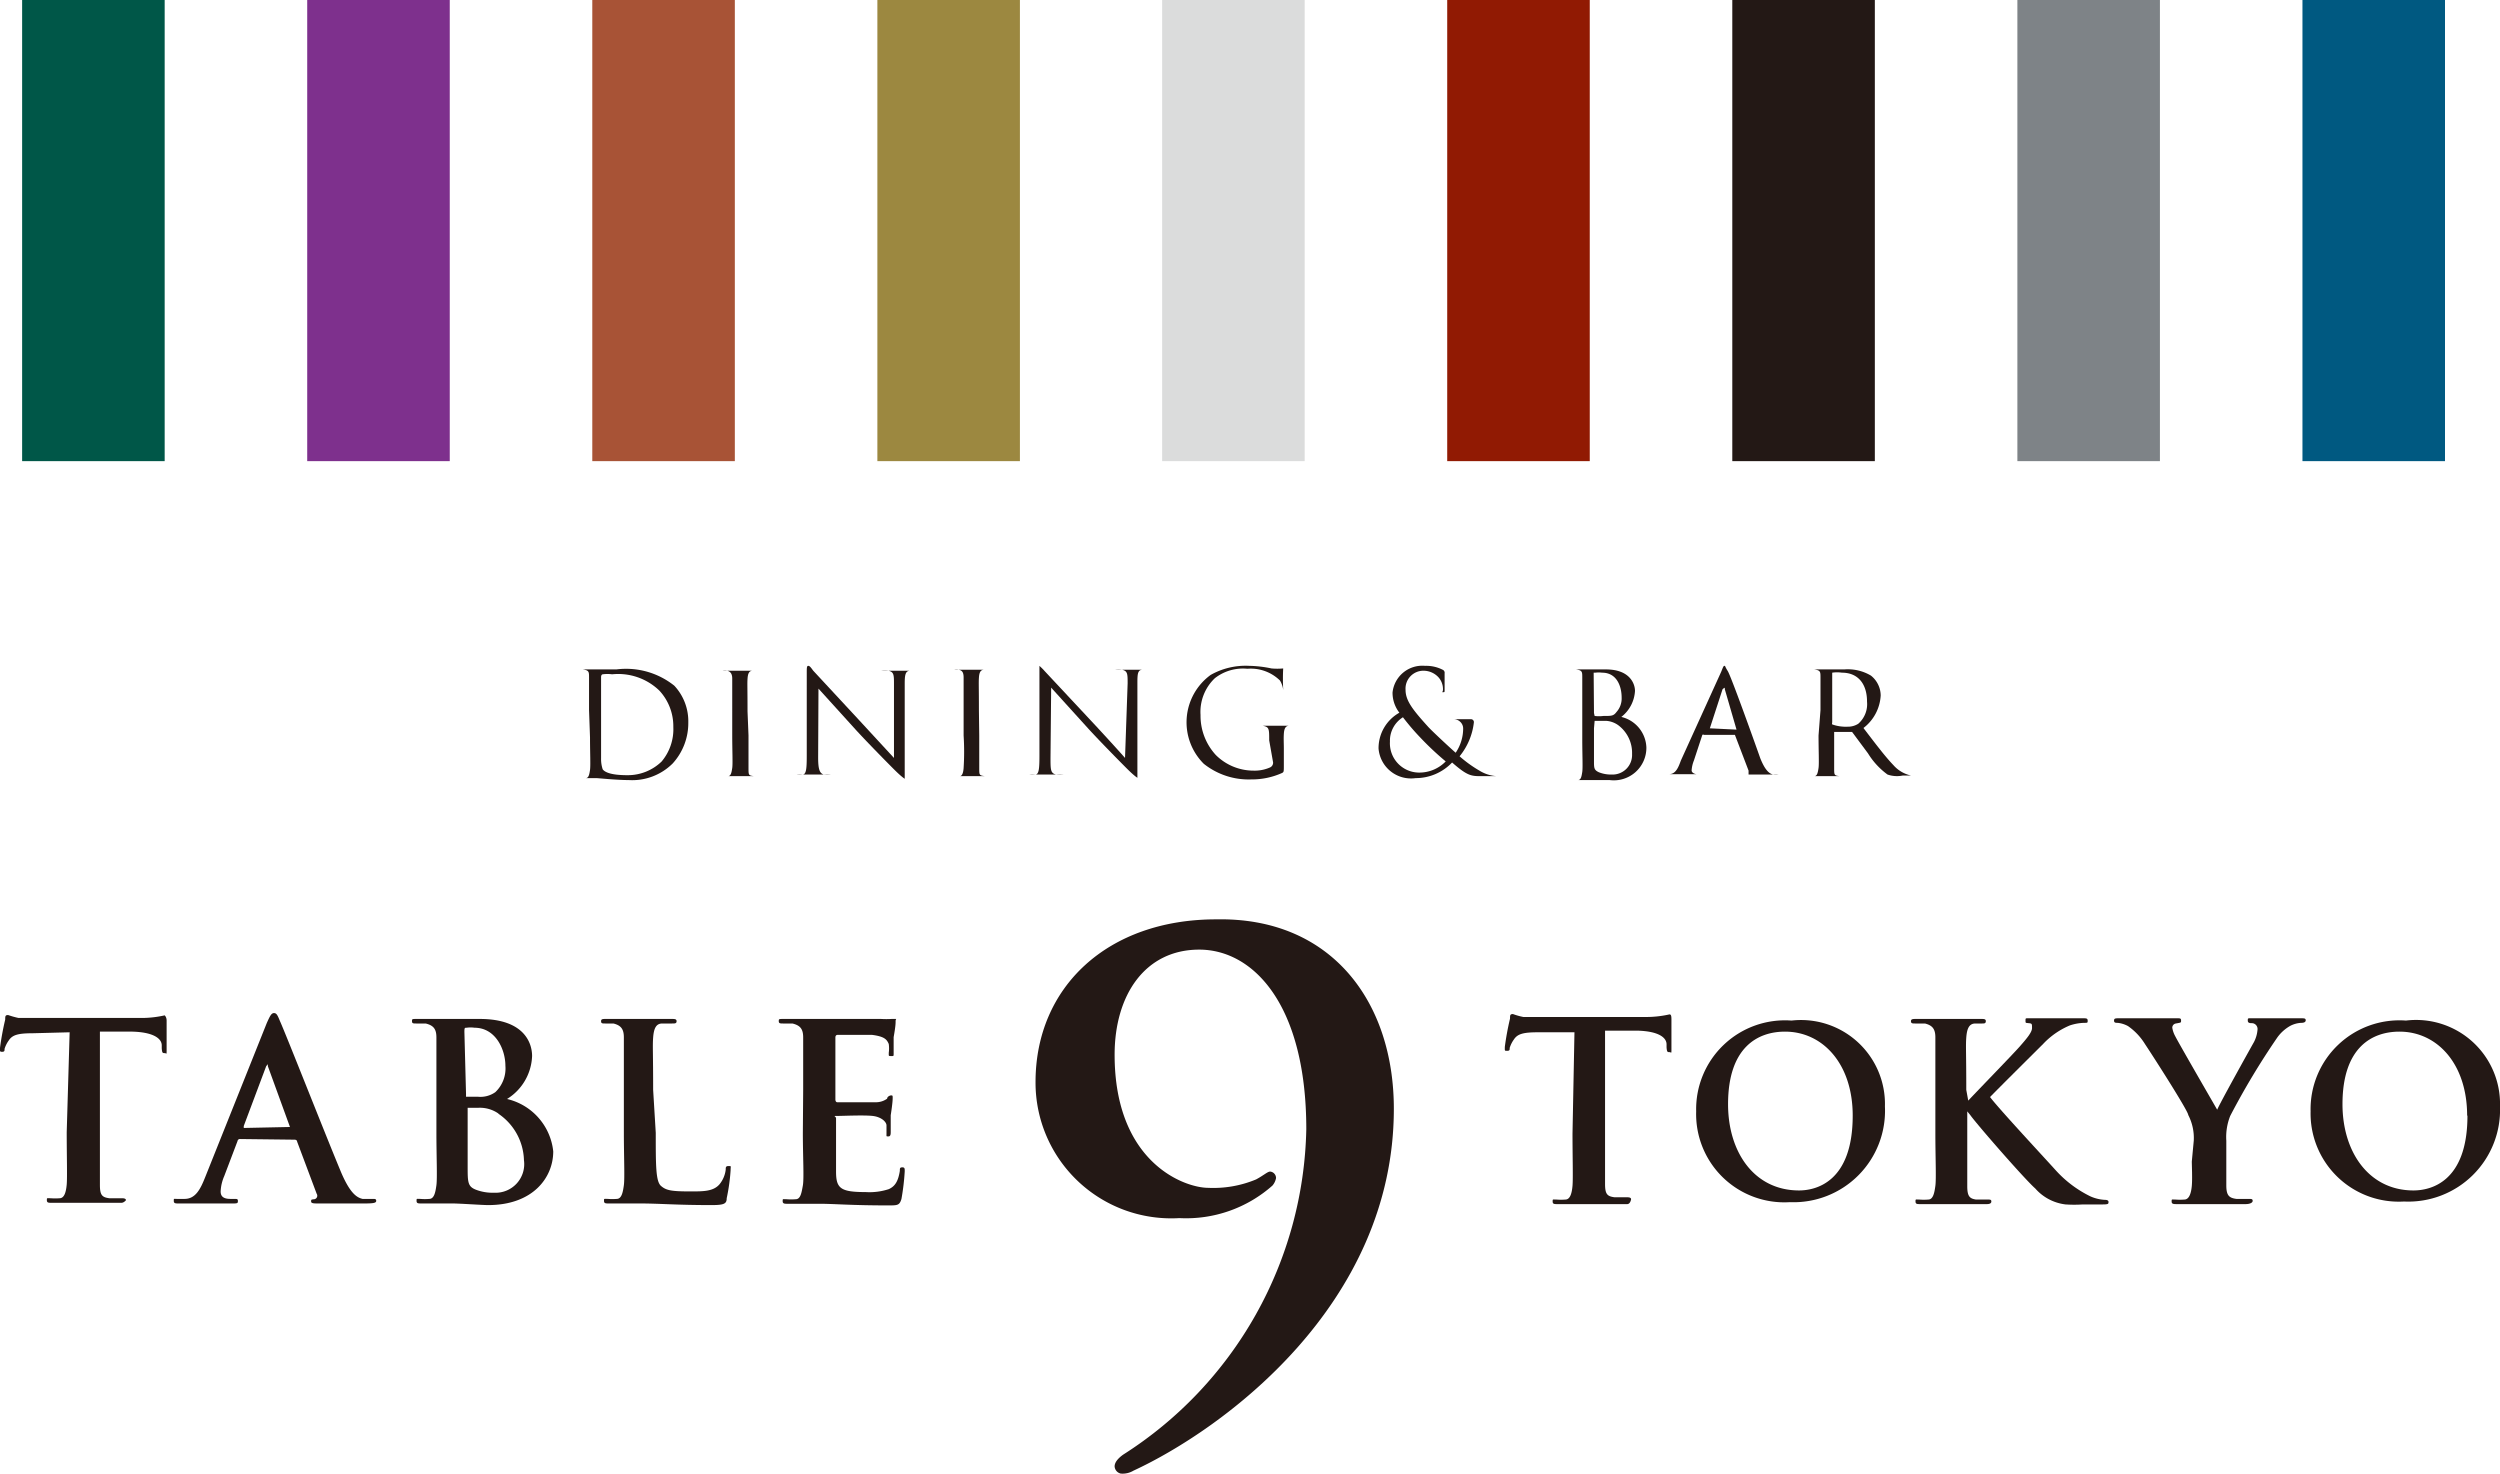 <svg id="レイヤー_1" data-name="レイヤー 1" xmlns="http://www.w3.org/2000/svg" viewBox="0 0 76.82 45.28"><defs><style>.cls-1{fill:#005748;}.cls-2{fill:#7e308d;}.cls-3{fill:#a85336;}.cls-4{fill:#9c8840;}.cls-5{fill:#dbdcdc;}.cls-6{fill:#911a03;}.cls-7{fill:#231815;}.cls-8{fill:#7e8387;}.cls-9{fill:#005981;}</style></defs><rect class="cls-1" x="0.68" width="4.38" height="14.17"/><rect class="cls-2" x="9.44" width="4.38" height="14.17"/><rect class="cls-3" x="18.2" width="4.38" height="14.17"/><rect class="cls-4" x="26.96" width="4.38" height="14.17"/><rect class="cls-5" x="35.71" width="4.38" height="14.17"/><rect class="cls-6" x="44.47" width="4.38" height="14.17"/><rect class="cls-7" x="53.23" width="4.38" height="14.17"/><rect class="cls-8" x="61.99" width="4.38" height="14.17"/><rect class="cls-9" x="70.75" width="4.38" height="14.17"/><path class="cls-7" d="M18.1,21.82c0-.7,0-.82,0-1s0-.22-.19-.25h-.15s0,0,0,0,0,0,.07,0h1.11a2.37,2.37,0,0,1,1.78.5,1.6,1.6,0,0,1,.43,1.13,1.84,1.84,0,0,1-.48,1.26,1.76,1.76,0,0,1-1.35.51c-.38,0-.94-.06-1-.06l-.44,0c-.05,0-.07,0-.07,0a0,0,0,0,1,0,0H18c.09,0,.11-.12.13-.25s0-.54,0-1Zm.37.48c0,.47,0,.88,0,1a1,1,0,0,0,.05.34c.06.08.23.18.76.18a1.49,1.49,0,0,0,1.05-.42,1.54,1.54,0,0,0,.36-1.06,1.61,1.61,0,0,0-.43-1.12,1.82,1.82,0,0,0-1.45-.5,1.12,1.12,0,0,0-.29,0s-.05,0-.05.09,0,.6,0,.94Z"/><path class="cls-7" d="M23,22.6c0,.42,0,.78,0,1s0,.23.17.25h.2s0,0,0,0,0,0-.07,0l-.55,0-.43,0s-.08,0-.08,0,0,0,0,0h.13c.09,0,.11-.12.13-.25s0-.54,0-1V20.85c0-.15-.06-.22-.16-.24a.32.32,0,0,0-.13,0s0,0,0,0,0,0,.07,0h.89c.05,0,.07,0,.07,0s0,0,0,0h-.11c-.12,0-.15.1-.16.25s0,.27,0,1Z"/><path class="cls-7" d="M25.14,23.28c0,.37.05.48.17.52a1,1,0,0,0,.22,0s0,0,0,0,0,0-.08,0c-.25,0-.43,0-.47,0l-.43,0s-.07,0-.07,0,0,0,0,0a.69.69,0,0,0,.18,0c.11,0,.13-.16.13-.57V20.69c0-.18,0-.23.05-.23s.11.1.15.15l1.41,1.52,1.07,1.16,0-2.26c0-.29,0-.38-.17-.42a1,1,0,0,0-.22,0s0,0,0,0,0,0,.08,0H28s.08,0,.08,0,0,0,0,0h-.11c-.15,0-.17.13-.17.4v2.6c0,.3,0,.32,0,.32s-.09-.05-.33-.29c0,0-.69-.69-1.16-1.2l-1.16-1.28Z"/><path class="cls-7" d="M30.09,22.6c0,.42,0,.78,0,1s0,.23.18.25h.2a0,0,0,0,1,0,0s0,0-.07,0l-.55,0-.43,0s-.07,0-.07,0a0,0,0,0,1,0,0h.14c.08,0,.11-.12.12-.25a7.93,7.93,0,0,0,0-1v-.78c0-.7,0-.82,0-1s-.06-.22-.15-.24a.39.39,0,0,0-.14,0s0,0,0,0,0,0,.07,0h.89c.05,0,.07,0,.07,0s0,0,0,0h-.11c-.12,0-.15.1-.16.25s0,.27,0,1Z"/><path class="cls-7" d="M32.28,23.28c0,.37,0,.48.17.52a1.11,1.11,0,0,0,.23,0,0,0,0,0,1,0,0s0,0-.08,0c-.25,0-.43,0-.47,0l-.43,0s-.07,0-.07,0,0,0,0,0a.69.69,0,0,0,.18,0c.11,0,.13-.16.13-.57V20.69c0-.18,0-.23,0-.23s.11.1.15.15l1.42,1.52c.44.47.92,1,1.06,1.16L34.65,21c0-.29,0-.38-.17-.42a1,1,0,0,0-.22,0s0,0,0,0,0,0,.09,0h.84c.05,0,.08,0,.08,0s0,0-.05,0h-.11c-.15,0-.16.13-.16.4v2.6c0,.3,0,.32,0,.32s-.09-.05-.33-.29c0,0-.69-.69-1.16-1.2l-1.16-1.28Z"/><path class="cls-7" d="M39,22.75c0-.36,0-.41-.2-.45l-.15,0,0,0s0,0,.07,0h.94s.07,0,.07,0,0,0,0,0l-.11,0c-.12,0-.16.09-.17.25s0,.27,0,.46v.5c0,.2,0,.21-.05.24a2.26,2.26,0,0,1-.95.2,2.21,2.21,0,0,1-1.46-.48,1.8,1.8,0,0,1,.21-2.73,2.18,2.18,0,0,1,1.19-.28,3.57,3.57,0,0,1,.68.08,2,2,0,0,0,.36,0s0,0,0,0a6.18,6.18,0,0,0,0,.64c0,.07,0,.09,0,.09s0,0,0-.07a.71.71,0,0,0-.1-.29,1.28,1.28,0,0,0-1-.36,1.4,1.4,0,0,0-1,.29,1.43,1.43,0,0,0-.44,1.13,1.78,1.78,0,0,0,.47,1.23,1.64,1.64,0,0,0,1.16.48,1.16,1.16,0,0,0,.51-.1.16.16,0,0,0,.09-.15Z"/><path class="cls-7" d="M42.36,23A1.25,1.25,0,0,1,43,21.9a1,1,0,0,1-.21-.62.92.92,0,0,1,1-.82,1.11,1.11,0,0,1,.54.12.1.1,0,0,1,.06.11c0,.13,0,.44,0,.51s0,.07-.05.07,0,0,0-.08a.55.55,0,0,0-.14-.38.63.63,0,0,0-.45-.2.55.55,0,0,0-.56.59c0,.34.24.63.7,1.14.15.16.7.67.84.79a1.33,1.33,0,0,0,.23-.74.28.28,0,0,0-.09-.21.29.29,0,0,0-.21-.08s-.06,0-.06,0,0,0,.07,0l.54,0a.09.09,0,0,1,.08.09,2,2,0,0,1-.44,1.05,3.82,3.82,0,0,0,.61.44,1.14,1.14,0,0,0,.53.17s.06,0,.06,0,0,0-.07,0h-.44c-.33,0-.44,0-.92-.42a1.54,1.54,0,0,1-1.12.48A1,1,0,0,1,42.36,23Zm2.08.41a8.88,8.88,0,0,1-.8-.75,7.06,7.06,0,0,1-.53-.62.85.85,0,0,0-.4.75.9.9,0,0,0,.89.95A1.13,1.13,0,0,0,44.44,23.38Z"/><path class="cls-7" d="M48.62,21.82c0-.7,0-.82,0-1s0-.22-.19-.25h-.15a0,0,0,0,1,0,0s0,0,.07,0h1c.73,0,.89.44.89.66a1.09,1.09,0,0,1-.42.8,1,1,0,0,1,.77.94,1,1,0,0,1-1.13,1l-.59,0-.44,0s-.07,0-.07,0,0,0,0,0h.13c.09,0,.11-.12.13-.25s0-.54,0-1Zm.36.09A0,0,0,0,0,49,22a1.09,1.09,0,0,0,.27,0c.25,0,.31,0,.4-.12a.62.62,0,0,0,.16-.44c0-.37-.16-.77-.6-.77a.86.86,0,0,0-.21,0s-.05,0-.05,0Zm0,.47v1c0,.22,0,.28.15.35a1,1,0,0,0,.39.07.6.6,0,0,0,.63-.63,1.06,1.06,0,0,0-.43-.89.72.72,0,0,0-.37-.13H49s0,0,0,0Z"/><path class="cls-7" d="M52.89,20.64c.06-.15.07-.18.1-.18s0,0,.1.16.76,2,1,2.68c.16.4.29.47.39.5a.56.56,0,0,0,.17,0s0,0,0,0,0,0-.09,0h-.7c-.08,0-.13,0-.13,0a0,0,0,0,1,0,0s0-.05,0-.12l-.42-1.1s0,0,0,0h-.95a.05.05,0,0,0-.05,0l-.26.79a1,1,0,0,0-.07.3c0,.08.1.12.17.12h0s0,0,0,0,0,0-.06,0l-.35,0-.5,0c-.06,0-.09,0-.09,0s0,0,0,0h.13c.21,0,.29-.2.37-.42Zm.47,1.78s0,0,0,0L53,21.18c0-.06,0-.06-.07,0l-.39,1.2s0,0,0,0Z"/><path class="cls-7" d="M55.94,21.82c0-.7,0-.82,0-1s0-.22-.19-.25h-.15a0,0,0,0,1,0,0s0,0,.07,0h1a1.39,1.39,0,0,1,.82.19.79.79,0,0,1,.3.61,1.35,1.35,0,0,1-.53,1c.36.47.66.87.92,1.14a1,1,0,0,0,.54.32h.18a0,0,0,0,1,0,0s0,0-.11,0h-.32A.88.88,0,0,1,58,23.8a2.28,2.28,0,0,1-.6-.65l-.49-.66a.05.05,0,0,0,0,0h-.55a0,0,0,0,0,0,0v.11c0,.42,0,.78,0,1s0,.23.17.25h.2s0,0,0,0,0,0-.07,0l-.55,0-.42,0s-.07,0-.07,0,0,0,0,0h.13c.09,0,.11-.12.13-.25s0-.54,0-1Zm.36.38a.09.09,0,0,0,0,.06,1.25,1.25,0,0,0,.47.07.59.59,0,0,0,.33-.09.8.8,0,0,0,.27-.68c0-.56-.29-.89-.77-.89a1.05,1.05,0,0,0-.3,0s0,0,0,.05Z"/><path class="cls-7" d="M48.38,31.72l-1.13,0c-.44,0-.62.05-.73.22a.88.88,0,0,0-.13.26c0,.06,0,.09-.08.09s-.07,0-.07-.12a8.53,8.53,0,0,1,.16-.87c0-.1,0-.14.09-.14a2.11,2.11,0,0,0,.32.09c.22,0,.51,0,.76,0h3a3.23,3.23,0,0,0,.73-.08c.05,0,.06.05.06.16s0,.68,0,.88,0,.12-.06.12-.08,0-.09-.15v-.09c0-.19-.21-.4-.89-.42l-1,0v3.09c0,.7,0,1.3,0,1.62s.07.38.29.41l.39,0q.12,0,.12.06S50.1,37,50,37c-.5,0-1,0-1.19,0l-.95,0c-.1,0-.15,0-.15-.08s0-.06.12-.06a1.7,1.7,0,0,0,.27,0c.15,0,.2-.2.22-.42s0-.91,0-1.61Z"/><path class="cls-7" d="M52.12,34.15a2.73,2.73,0,0,1,2.93-2.79A2.58,2.58,0,0,1,57.92,34,2.81,2.81,0,0,1,55,36.94,2.71,2.71,0,0,1,52.12,34.15Zm4.81.13c0-1.59-.92-2.58-2.08-2.58-.82,0-1.75.46-1.75,2.23,0,1.48.81,2.65,2.18,2.65C55.78,36.58,56.93,36.34,56.93,34.28Z"/><path class="cls-7" d="M60.48,33.82h0c.26-.28,1.36-1.41,1.58-1.66s.38-.44.38-.57,0-.14-.1-.15-.1,0-.1-.08,0-.07.12-.07l.78,0,.88,0c.08,0,.13,0,.13.07s0,.07-.11.07a1.52,1.52,0,0,0-.44.08,2.39,2.39,0,0,0-.82.57c-.23.23-1.37,1.36-1.63,1.63.27.36,1.75,1.95,2,2.23a3.52,3.52,0,0,0,1.08.82,1.24,1.24,0,0,0,.47.11s.09,0,.09.06,0,.08-.18.08H64a4.11,4.11,0,0,1-.53,0,1.47,1.47,0,0,1-.93-.49c-.34-.3-1.82-2-2-2.26l-.09-.11h0v.68c0,.7,0,1.3,0,1.62s.08.38.27.41l.37,0c.06,0,.1,0,.1.06s-.06.08-.14.08c-.43,0-.9,0-1.09,0l-.95,0c-.1,0-.15,0-.15-.08s0-.06.12-.06a1.7,1.7,0,0,0,.27,0c.15,0,.19-.2.22-.42s0-.91,0-1.61V33.49c0-1.15,0-1.36,0-1.61s-.08-.37-.32-.43l-.3,0c-.08,0-.13,0-.13-.07s.06-.07.17-.07c.4,0,.87,0,1.06,0l.91,0c.11,0,.16,0,.16.07s-.05.07-.11.07l-.21,0c-.2,0-.26.17-.28.43s0,.46,0,1.61Z"/><path class="cls-7" d="M67.41,35.05a1.54,1.54,0,0,0-.17-.79c0-.12-1.07-1.79-1.33-2.18a1.85,1.85,0,0,0-.52-.55.84.84,0,0,0-.32-.1c-.06,0-.11,0-.11-.07s.05-.07.14-.07l1,0c.16,0,.47,0,.81,0,.08,0,.11,0,.11.07s0,.06-.16.09a.13.13,0,0,0-.11.13.8.8,0,0,0,.09.26c.11.22,1.17,2.05,1.29,2.26.07-.18,1-1.85,1.13-2.08a1,1,0,0,0,.11-.39.18.18,0,0,0-.16-.19c-.07,0-.14,0-.14-.08s0-.07.13-.07c.25,0,.49,0,.71,0l.81,0c.08,0,.13,0,.13.06s-.06.08-.14.08a.82.82,0,0,0-.33.09,1.23,1.23,0,0,0-.41.37,23.09,23.09,0,0,0-1.44,2.4,1.75,1.75,0,0,0-.12.76v.62c0,.12,0,.44,0,.75s.08.39.31.42l.37,0c.09,0,.13,0,.13.06S69.13,37,69,37c-.48,0-1,0-1.16,0l-.94,0c-.11,0-.17,0-.17-.08s0-.06.12-.06a1.7,1.7,0,0,0,.27,0c.15,0,.21-.2.23-.42s0-.63,0-.75Z"/><path class="cls-7" d="M71,34.15a2.73,2.73,0,0,1,2.93-2.79A2.58,2.58,0,0,1,76.82,34a2.82,2.82,0,0,1-2.95,2.92A2.71,2.71,0,0,1,71,34.15Zm4.81.13c0-1.59-.92-2.58-2.08-2.58-.82,0-1.75.46-1.75,2.23,0,1.48.82,2.65,2.18,2.65C74.67,36.58,75.82,36.34,75.82,34.28Z"/><path class="cls-7" d="M42.83,34.07c0,6.06-5.3,9.87-8,11.12a.65.65,0,0,1-.39.09.24.24,0,0,1-.19-.22c0-.15.15-.28.26-.36a12.14,12.14,0,0,0,5.63-10c0-3.83-1.63-5.52-3.29-5.52s-2.6,1.39-2.6,3.23c0,3.31,2.14,4.09,2.88,4.09a3.41,3.41,0,0,0,1.47-.26c.24-.13.35-.24.43-.24a.2.2,0,0,1,.18.2.49.49,0,0,1-.11.23,4,4,0,0,1-2.86,1,4.17,4.17,0,0,1-4.42-4.18c0-2.92,2.21-5,5.55-5C40.9,28.18,42.83,30.77,42.83,34.07Z"/><path class="cls-7" d="M2.14,31.72,1,31.75c-.44,0-.62.05-.73.22a.88.88,0,0,0-.13.26c0,.06,0,.09-.08.09S0,32.28,0,32.2a8.53,8.53,0,0,1,.16-.87c0-.1,0-.14.09-.14a2.58,2.58,0,0,0,.32.09c.22,0,.51,0,.76,0h3a3.23,3.23,0,0,0,.73-.08s.06.05.06.16,0,.68,0,.88,0,.12-.06.12-.08,0-.09-.15v-.09c0-.19-.22-.4-.9-.42l-1,0v3.09c0,.7,0,1.3,0,1.62s.07.38.29.41l.39,0q.12,0,.12.06s-.06.08-.14.08c-.5,0-1,0-1.19,0l-.95,0c-.1,0-.15,0-.15-.08s0-.06.12-.06a1.7,1.7,0,0,0,.27,0c.15,0,.2-.2.22-.42s0-.91,0-1.61Z"/><path class="cls-7" d="M7.37,35a.07.07,0,0,0-.07.06l-.41,1.08a1.33,1.33,0,0,0-.11.47c0,.13.06.23.3.23h.11c.09,0,.12,0,.12.06s0,.08-.13.08l-.8,0c-.09,0-.5,0-.89,0-.1,0-.15,0-.15-.08s0-.06.09-.06l.24,0c.34,0,.49-.3.64-.68L8.2,31.43c.1-.22.14-.3.22-.3s.11.07.18.24c.19.42,1.4,3.5,1.88,4.65.29.68.5.78.66.82l.32,0c.06,0,.1,0,.1.06s-.07.08-.35.08-.82,0-1.43,0c-.13,0-.22,0-.22-.06s0-.06.1-.07a.11.11,0,0,0,.07-.17l-.6-1.6s0-.06-.08-.06Zm1.54-.37s0,0,0,0l-.68-1.87s0-.06,0-.06,0,0-.05.06L7.49,34.6s0,.06,0,.06Z"/><path class="cls-7" d="M13.41,33.49c0-1.15,0-1.36,0-1.61s-.08-.37-.33-.43l-.29,0c-.09,0-.13,0-.13-.07s0-.07.16-.07c.4,0,.88,0,1,0,.37,0,.67,0,.92,0,1.37,0,1.61.74,1.61,1.14a1.62,1.62,0,0,1-.77,1.32A1.85,1.85,0,0,1,17,35.38c0,.81-.63,1.65-2,1.65-.18,0-.87-.05-1.1-.05l-.95,0c-.1,0-.15,0-.15-.08s0-.06.12-.06a1.45,1.45,0,0,0,.27,0c.15,0,.19-.2.22-.42s0-.91,0-1.61Zm.91.12c0,.06,0,.08,0,.09l.36,0a.79.79,0,0,0,.54-.14,1,1,0,0,0,.31-.81c0-.5-.3-1.17-.95-1.17a.86.86,0,0,0-.24,0c-.06,0-.07,0-.07.13Zm1,.61a1,1,0,0,0-.62-.18h-.33s0,0,0,0v1.79c0,.5,0,.63.26.73a1.43,1.43,0,0,0,.55.09.88.88,0,0,0,.92-1A1.78,1.78,0,0,0,15.31,34.22Z"/><path class="cls-7" d="M20.15,34.81c0,1,0,1.49.16,1.63s.32.17.91.17c.4,0,.7,0,.89-.22a.87.87,0,0,0,.19-.45c0-.07,0-.11.09-.11s.06,0,.06.13a6,6,0,0,1-.12.86c0,.17-.08.21-.47.21-1.09,0-1.59-.05-2.2-.05l-.95,0c-.1,0-.15,0-.15-.08s0-.06.12-.06a1.7,1.7,0,0,0,.27,0c.15,0,.19-.2.22-.42s0-.91,0-1.61V33.49c0-1.15,0-1.36,0-1.61s-.08-.37-.32-.43l-.25,0c-.09,0-.13,0-.13-.07s.05-.07.16-.07c.36,0,.83,0,1,0l1,0c.1,0,.16,0,.16.07s-.05.07-.14.07l-.3,0c-.2,0-.26.17-.28.43s0,.46,0,1.61Z"/><path class="cls-7" d="M24.68,33.49c0-1.15,0-1.36,0-1.61s-.08-.37-.33-.43l-.29,0c-.08,0-.13,0-.13-.07s0-.07.17-.07c.4,0,.87,0,1.08,0h1.89a2.65,2.65,0,0,0,.33,0s.08,0,.12,0,0,0,0,.07,0,.15-.06.49c0,.08,0,.41,0,.5s0,.08-.08.08-.07,0-.07-.1a1,1,0,0,0,0-.27c-.06-.14-.13-.23-.51-.28l-1.07,0s-.06,0-.06.08v1.91s0,.08.06.08H26.9a.59.59,0,0,0,.36-.11c0-.06.08-.1.12-.1s.05,0,.05.06,0,.16-.06.55c0,.15,0,.45,0,.51s0,.14-.07.14-.06,0-.06-.07,0-.17,0-.27-.15-.26-.43-.29-.89,0-1.07,0-.05,0-.05.08V36c0,.52.14.63.91.63a1.9,1.9,0,0,0,.71-.09c.2-.09.29-.25.34-.56,0-.08,0-.11.08-.11s.07.06.07.13a7.16,7.16,0,0,1-.1.84c-.06.2-.12.2-.41.2-1.14,0-1.65-.05-2.09-.05l-1,0c-.09,0-.15,0-.15-.08s0-.06.12-.06a1.7,1.7,0,0,0,.28,0c.15,0,.18-.2.22-.42s0-.91,0-1.61Z"/></svg>